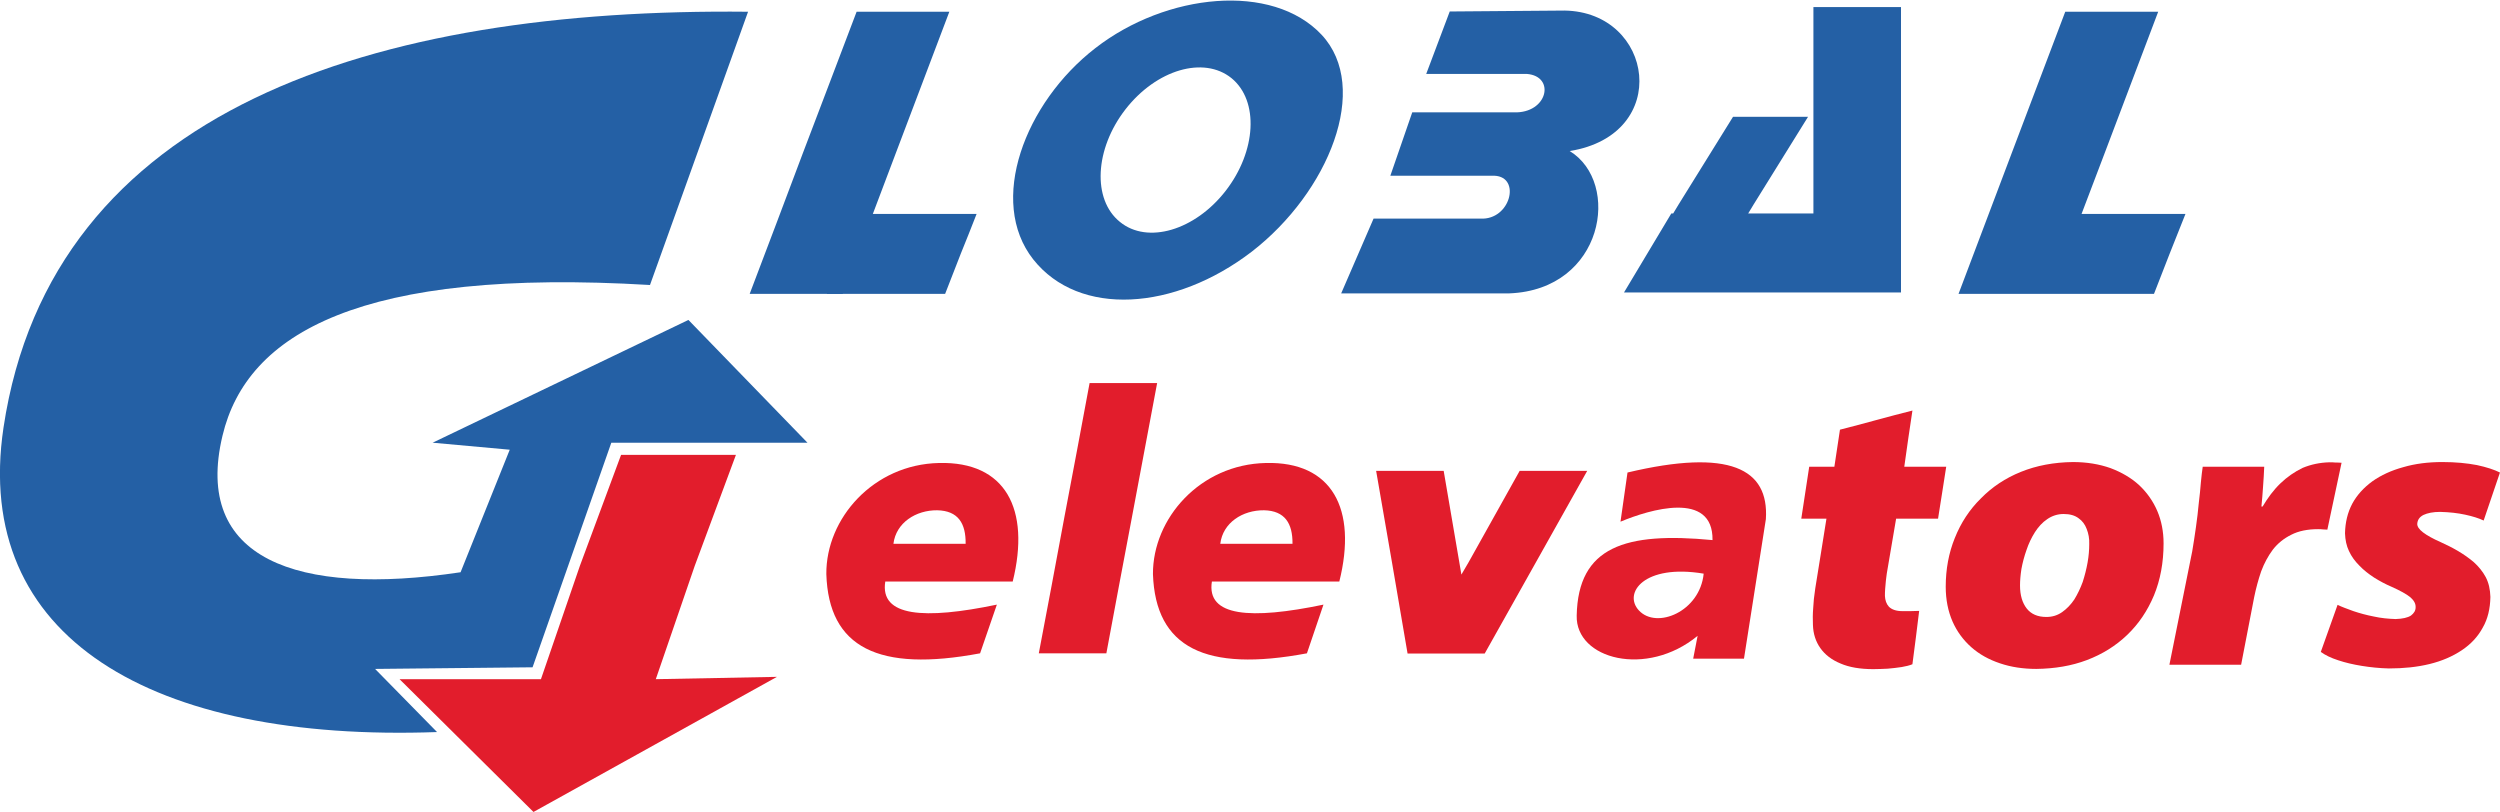 <?xml version="1.0" encoding="utf-8"?>
<!-- Generator: Adobe Illustrator 15.1.0, SVG Export Plug-In . SVG Version: 6.00 Build 0)  -->
<!DOCTYPE svg PUBLIC "-//W3C//DTD SVG 1.1//EN" "http://www.w3.org/Graphics/SVG/1.1/DTD/svg11.dtd">
<svg version="1.1" id="Vrstva_1" xmlns="http://www.w3.org/2000/svg" xmlns:xlink="http://www.w3.org/1999/xlink" x="0px" y="0px"
	 width="200px" height="65px" viewBox="72.134 23.373 200 65" enable-background="new 72.134 23.373 200 65" xml:space="preserve">
<g id="Vrstva_x0020_1">
	<path fill="#2460A5" d="M131.979,24.312l-7.846,21.861c-23.073-1.379-32.243,3.82-34.2,12.059
		c-2.348,9.821,5.871,12.896,19.047,10.921l3.933-9.803l-6.169-0.56l20.464-9.822l9.523,9.822h-15.692l-6.3,17.967l-12.599,0.13
		l4.958,5.051c-22.774,0.82-37.2-7.511-34.684-24.358C76.253,32.008,102.233,23.995,131.979,24.312z"/>
	<path fill="#2460A5" d="M140.663,24.312h3.709h3.709c-1.417,3.765-2.852,7.529-4.268,11.275c-1.417,3.765-2.851,7.529-4.268,11.294
		h-3.727h-3.709c1.435-3.765,2.852-7.529,4.268-11.294C137.812,31.841,139.228,28.076,140.663,24.312z"/>
	<path fill="#2460A5" d="M140.813,40.488h4.715h4.734c-0.41,1.063-0.839,2.125-1.268,3.187c-0.41,1.063-0.838,2.144-1.249,3.206
		h-4.734h-4.734c0.429-1.062,0.839-2.143,1.267-3.206C139.955,42.613,140.384,41.551,140.813,40.488z"/>
	<path fill="#2460A5" d="M170.651,29.623c-2.218-1.789-6.001-0.689-8.48,2.497c-2.46,3.168-2.666,7.213-0.447,9.002
		c2.199,1.808,6.001,0.689,8.461-2.479C172.646,35.475,172.868,31.431,170.651,29.623z M159.767,27.219
		c5.666-4.398,14.146-5.274,18.097-1.063c3.951,4.231,0.56,12.599-5.591,17.352c-6.169,4.733-13.81,5.255-17.481,0.615
		C151.138,39.482,154.101,31.599,159.767,27.219z"/>
	<path fill="#2460A5" d="M188.113,24.292l9.188-0.074c7.138,0.112,8.629,9.915,0.41,11.238c4.138,2.535,2.739,11.089-4.827,11.387
		h-13.456l2.591-5.982h8.554c2.404,0.13,3.263-3.336,1.119-3.429h-8.331l1.752-5.07h8.125c2.722,0.094,3.355-2.889,1.044-3.075
		h-8.051L188.113,24.292z"/>
	<polygon fill="#2460A5" points="237.354,24.312 241.08,24.312 244.79,24.312 240.521,35.587 238.658,40.488 242.236,40.488 
		246.971,40.488 245.703,43.675 244.454,46.881 239.72,46.881 236.235,46.881 234.986,46.881 232.526,46.881 228.817,46.881 
		233.085,35.587 	"/>
	<polygon fill="#2460A5" points="224.214,23.938 224.214,40.451 224.214,46.769 217.207,46.769 208.074,46.769 205.055,46.769 
		202.055,46.769 205.838,40.451 205.987,40.451 206.415,39.743 210.776,32.717 213.777,32.717 216.777,32.717 212.416,39.743 
		211.988,40.451 217.207,40.451 217.207,23.938 	"/>
	<polygon fill="#E21D2C" points="131.009,59.76 127.71,68.649 124.598,77.707 134.29,77.521 114.813,88.33 104.097,77.707 
		115.41,77.707 118.522,68.649 121.821,59.76 126.406,59.76 	"/>
	<path fill="#E21D2C" d="M155.238,75.639h2.702h2.703c0.671-3.598,1.342-7.194,2.031-10.811c0.671-3.597,1.36-7.212,2.031-10.809
		h-2.702h-2.702c-0.671,3.597-1.342,7.212-2.032,10.809C156.598,68.444,155.927,72.041,155.238,75.639z"/>
	<polygon fill="#E21D2C" points="199.109,61.045 195.01,68.351 190.909,75.657 190.146,75.657 188.207,75.657 187.443,75.657 
		185.523,75.657 184.74,75.657 183.491,68.351 182.225,61.045 184.927,61.045 187.629,61.045 188.878,68.351 189.046,69.339 
		189.623,68.351 193.705,61.045 196.407,61.045 	"/>
	<path fill="#E21D2C" d="M237.223,64.493c0.503,0,0.895,0.112,1.192,0.335c0.299,0.205,0.522,0.504,0.652,0.857
		c0.149,0.373,0.224,0.783,0.206,1.212c0,0.466-0.038,0.95-0.131,1.473c-0.093,0.521-0.224,1.043-0.392,1.564
		c-0.186,0.504-0.41,0.97-0.671,1.398c-0.28,0.41-0.597,0.745-0.969,1.006c-0.373,0.262-0.783,0.392-1.268,0.392
		c-0.689,0-1.212-0.224-1.565-0.67c-0.354-0.448-0.541-1.063-0.541-1.846c0-0.391,0.037-0.839,0.112-1.323
		c0.093-0.503,0.224-1.007,0.41-1.528c0.167-0.503,0.391-0.97,0.671-1.417c0.279-0.429,0.596-0.782,0.987-1.043
		C236.291,64.642,236.738,64.493,237.223,64.493z M237.968,60.337c-1.528,0.019-2.906,0.279-4.156,0.783
		c-1.248,0.503-2.311,1.211-3.205,2.124c-0.913,0.896-1.604,1.957-2.088,3.169c-0.484,1.192-0.727,2.497-0.727,3.896
		c0,1.043,0.187,1.956,0.541,2.776c0.354,0.802,0.857,1.49,1.51,2.068c0.634,0.56,1.397,0.988,2.292,1.286
		c0.876,0.298,1.845,0.447,2.907,0.447c1.473-0.019,2.814-0.242,4.045-0.708c1.229-0.466,2.311-1.137,3.224-2.013
		s1.621-1.92,2.144-3.169c0.503-1.229,0.765-2.608,0.765-4.155c0-0.933-0.168-1.809-0.504-2.592
		c-0.336-0.782-0.82-1.471-1.454-2.068c-0.633-0.577-1.397-1.024-2.291-1.36C240.074,60.505,239.087,60.337,237.968,60.337z"/>
	<path fill="#E21D2C" d="M257.798,75.526c0.354,0.261,0.82,0.484,1.398,0.671c0.559,0.187,1.192,0.336,1.882,0.447
		c0.69,0.112,1.417,0.187,2.162,0.205c1.192,0,2.274-0.112,3.262-0.354s1.845-0.614,2.571-1.1c0.728-0.484,1.286-1.081,1.678-1.807
		c0.41-0.709,0.597-1.528,0.615-2.461c-0.019-0.596-0.131-1.118-0.373-1.584c-0.242-0.447-0.559-0.839-0.95-1.193
		c-0.392-0.335-0.82-0.633-1.268-0.895c-0.466-0.279-0.932-0.503-1.379-0.708c-0.634-0.279-1.1-0.54-1.417-0.782
		c-0.316-0.242-0.465-0.466-0.465-0.672c0.019-0.316,0.167-0.559,0.503-0.727c0.316-0.149,0.764-0.242,1.323-0.242
		c0.745,0.019,1.416,0.093,2.013,0.224s1.081,0.279,1.473,0.467l1.304-3.84c-0.446-0.224-1.062-0.429-1.845-0.597
		c-0.783-0.149-1.696-0.242-2.758-0.242c-1.138,0-2.181,0.131-3.132,0.41c-0.95,0.261-1.771,0.634-2.479,1.137
		c-0.689,0.504-1.23,1.1-1.603,1.789c-0.373,0.708-0.56,1.491-0.578,2.367c0.019,0.521,0.112,0.988,0.316,1.416
		c0.206,0.448,0.485,0.82,0.84,1.175c0.335,0.354,0.745,0.671,1.174,0.95c0.447,0.279,0.895,0.521,1.379,0.728
		c0.708,0.316,1.212,0.596,1.51,0.838c0.298,0.261,0.447,0.522,0.429,0.82c0,0.261-0.131,0.466-0.373,0.652
		c-0.261,0.168-0.671,0.261-1.229,0.279c-0.578-0.019-1.175-0.074-1.752-0.205c-0.578-0.111-1.119-0.261-1.621-0.429
		c-0.504-0.187-0.933-0.335-1.268-0.503L257.798,75.526z"/>
	<path fill="#E21D2C" d="M251.424,76.552l1.044-5.405c0.149-0.727,0.336-1.416,0.56-2.068c0.242-0.652,0.559-1.23,0.932-1.733
		c0.392-0.503,0.876-0.895,1.473-1.192c0.577-0.299,1.305-0.448,2.143-0.448c0.131,0,0.28,0,0.392,0.02
		c0.131,0,0.242,0.019,0.354,0.019l1.137-5.35c-0.168-0.018-0.335-0.018-0.484-0.018c-0.168-0.02-0.317-0.02-0.484-0.02
		c-0.765,0.02-1.473,0.168-2.144,0.447c-0.652,0.317-1.249,0.727-1.789,1.249c-0.541,0.521-1.007,1.155-1.417,1.845h-0.093
		c0.056-0.521,0.093-1.063,0.13-1.584c0.038-0.54,0.075-1.063,0.094-1.603h-4.92c-0.057,0.335-0.094,0.764-0.149,1.268
		c-0.037,0.503-0.094,1.043-0.168,1.658c-0.056,0.614-0.131,1.249-0.224,1.901s-0.187,1.285-0.298,1.938l-1.826,9.077H251.424z"/>
	<path fill="#E21D2C" d="M219.331,57.747c-0.149,0.986-0.298,1.975-0.447,2.963h-2.013c-0.205,1.397-0.429,2.777-0.634,4.156h2.013
		c-0.149,0.932-0.298,1.863-0.447,2.795c-0.149,0.913-0.298,1.846-0.447,2.777c-0.093,0.596-0.148,1.137-0.168,1.603
		c-0.037,0.447-0.037,0.896-0.019,1.323c0.019,0.709,0.224,1.342,0.597,1.863c0.372,0.522,0.895,0.933,1.621,1.23
		c0.689,0.299,1.565,0.447,2.609,0.447c0.373,0,0.765-0.019,1.155-0.037c0.392-0.037,0.765-0.074,1.118-0.131
		c0.336-0.056,0.634-0.13,0.858-0.224c0.186-1.416,0.372-2.851,0.54-4.268c-0.224,0-0.466,0.019-0.69,0.019
		c-0.224,0-0.447,0-0.651,0c-0.504,0-0.857-0.13-1.081-0.354c-0.205-0.224-0.299-0.521-0.317-0.856c0-0.168,0-0.354,0.019-0.578
		c0.019-0.205,0.038-0.429,0.056-0.634c0.02-0.224,0.057-0.409,0.075-0.596c0.242-1.454,0.503-2.927,0.745-4.38h1.678h1.677
		c0.225-1.379,0.43-2.759,0.653-4.156h-1.678h-1.677c0.204-1.491,0.428-3.001,0.652-4.492c-0.97,0.243-1.938,0.502-2.908,0.764
		C221.27,57.243,220.281,57.504,219.331,57.747z"/>
	<path fill="#E21D2C" d="M208.428,69.265c-4.771-0.802-6.467,1.565-5.181,2.944C204.663,73.737,208.13,72.302,208.428,69.265z
		 M201.774,65.108l0.56-3.933c8.163-1.938,11.331-0.316,11.07,3.728l-1.752,11.163h-4.063l0.354-1.826
		c-4.063,3.354-9.766,1.883-9.673-1.621c0.112-5.517,3.877-6.71,10.866-6.039C209.192,62.592,204.086,64.14,201.774,65.108z"/>
	<path fill="#E21D2C" d="M143.608,66.879c0.205-1.695,1.808-2.702,3.504-2.684c1.677,0.037,2.292,1.043,2.273,2.684H143.608z
		 M142.956,69.898h10.195c1.435-5.815-0.578-9.617-5.89-9.486c-5.255,0.111-9.057,4.436-9.02,8.89
		c0.186,5.889,4.174,7.865,12.3,6.337l1.342-3.896C146.068,72.954,142.508,72.713,142.956,69.898z"/>
	<path fill="#E21D2C" d="M169.756,66.879c0.205-1.695,1.789-2.702,3.504-2.684c1.659,0.037,2.292,1.043,2.274,2.684H169.756z
		 M169.085,69.898h10.194c1.454-5.815-0.577-9.617-5.87-9.486c-5.274,0.111-9.058,4.436-9.039,8.89
		c0.205,5.889,4.193,7.865,12.318,6.337l1.323-3.896C172.198,72.954,168.638,72.713,169.085,69.898z"/>
</g>
</svg>
